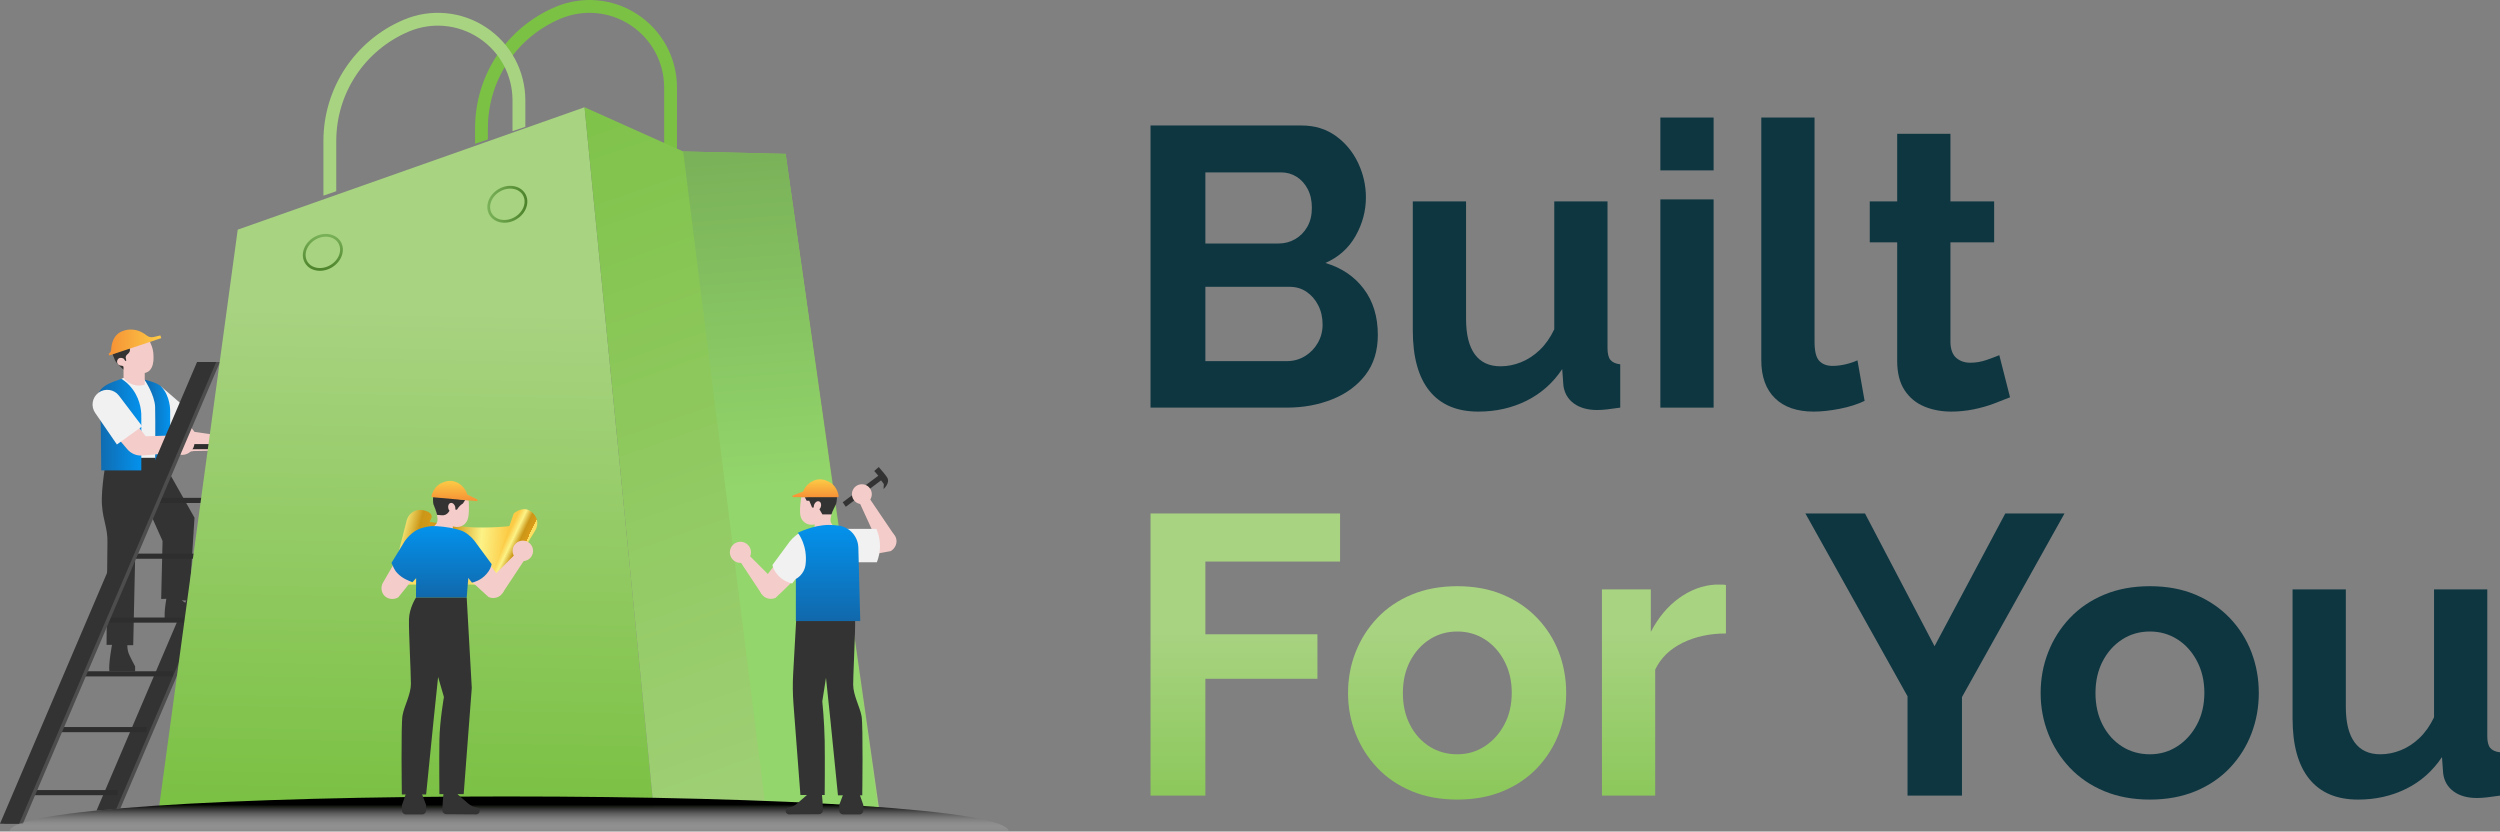<?xml version="1.0" encoding="UTF-8"?>
<svg xmlns="http://www.w3.org/2000/svg" xmlns:xlink="http://www.w3.org/1999/xlink" id="Layer_2" viewBox="0 0 902.088 300.036">
  <rect x="0" y="0" width="902.088" height="300.036" fill="#808080" stroke="none"/>
  <defs>
    <linearGradient id="linear-gradient" x1="35.068" y1="153.225" x2="51.003" y2="153.225" gradientUnits="userSpaceOnUse">
      <stop offset="0" stop-color="#1168ab"></stop>
      <stop offset="1" stop-color="#0392ed"></stop>
    </linearGradient>
    <linearGradient id="linear-gradient-2" x1="52.158" y1="153.262" x2="61.401" y2="153.262" xlink:href="#linear-gradient"></linearGradient>
    <linearGradient id="linear-gradient-3" x1="39.2" y1="123.588" x2="58.185" y2="123.588" gradientUnits="userSpaceOnUse">
      <stop offset="0" stop-color="#f69135"></stop>
      <stop offset="1" stop-color="#fccb46"></stop>
    </linearGradient>
    <linearGradient id="linear-gradient-4" x1="146.635" y1="289.462" x2="150.025" y2="112.065" gradientUnits="userSpaceOnUse">
      <stop offset="0" stop-color="#7bc144"></stop>
      <stop offset="1" stop-color="#a8d381"></stop>
    </linearGradient>
    <linearGradient id="linear-gradient-5" x1="200.96" y1="6.954" x2="320.705" y2="346.641" xlink:href="#linear-gradient-4"></linearGradient>
    <linearGradient id="linear-gradient-6" x1="272.984" y1="56.914" x2="281.822" y2="175.489" gradientUnits="userSpaceOnUse">
      <stop offset="0" stop-color="#7ab259"></stop>
      <stop offset="1" stop-color="#93d66b"></stop>
    </linearGradient>
    <linearGradient id="linear-gradient-7" x1="183.714" y1="288.713" x2="183.714" y2="300.94" gradientUnits="userSpaceOnUse">
      <stop offset=".135" stop-color="#000"></stop>
      <stop offset="1" stop-color="#fff" stop-opacity="0"></stop>
    </linearGradient>
    <linearGradient id="linear-gradient-8" x1="116.577" y1="84.389" x2="116.419" y2="97.728" gradientTransform="translate(62.468 -46.58) rotate(30.555)" gradientUnits="userSpaceOnUse">
      <stop offset="0" stop-color="#7ab259"></stop>
      <stop offset="1" stop-color="#4c822a"></stop>
    </linearGradient>
    <linearGradient id="linear-gradient-9" x1="175.845" y1="73.713" x2="190.288" y2="73.713" gradientTransform="translate(62.894 -82.83) rotate(30.555)" xlink:href="#linear-gradient-8"></linearGradient>
    <linearGradient id="linear-gradient-10" x1="182.755" y1="201.216" x2="152.888" y2="198.905" gradientUnits="userSpaceOnUse">
      <stop offset="0" stop-color="#fccb46"></stop>
      <stop offset=".32" stop-color="#fcf286"></stop>
      <stop offset=".68" stop-color="#cb9617"></stop>
      <stop offset="1" stop-color="#da9b18"></stop>
      <stop offset="1" stop-color="#fcdf60"></stop>
    </linearGradient>
    <linearGradient id="linear-gradient-11" x1="1453.12" y1="197.178" x2="1446.856" y2="200.153" gradientTransform="translate(1634.444) rotate(-180) scale(1 -1)" xlink:href="#linear-gradient-10"></linearGradient>
    <linearGradient id="linear-gradient-12" x1="154.746" y1="200.943" x2="136.969" y2="196.498" gradientUnits="userSpaceOnUse">
      <stop offset="0" stop-color="#fcdf60"></stop>
      <stop offset="0" stop-color="#da9b18"></stop>
      <stop offset=".32" stop-color="#cb9617"></stop>
      <stop offset=".68" stop-color="#fcf286"></stop>
      <stop offset="1" stop-color="#fccb46"></stop>
    </linearGradient>
    <linearGradient id="linear-gradient-13" x1="163.99" y1="180.819" x2="163.99" y2="173.521" xlink:href="#linear-gradient-3"></linearGradient>
    <linearGradient id="linear-gradient-14" x1="159.333" y1="215.65" x2="159.333" y2="189.816" xlink:href="#linear-gradient"></linearGradient>
    <linearGradient id="linear-gradient-15" x1="294.277" y1="179.411" x2="294.277" y2="172.953" xlink:href="#linear-gradient-3"></linearGradient>
    <linearGradient id="linear-gradient-16" x1="298.794" y1="224.094" x2="298.794" y2="189.412" xlink:href="#linear-gradient"></linearGradient>
    <linearGradient id="linear-gradient-17" x1="449.352" y1="322.596" x2="449.352" y2="228.167" xlink:href="#linear-gradient-4"></linearGradient>
    <linearGradient id="linear-gradient-18" x1="525.777" y1="322.596" x2="525.777" y2="228.167" xlink:href="#linear-gradient-4"></linearGradient>
    <linearGradient id="linear-gradient-19" x1="600.407" y1="322.596" x2="600.407" y2="228.167" xlink:href="#linear-gradient-4"></linearGradient>
  </defs>
  <g id="Components">
    <g id="_74f224d7-71e4-4260-b2de-7859ef10386c_1">
      <path d="M43.439,291.682l68.74-161.064h-6.894l-69.017,161.714c2.285-.224,4.682-.44,7.171-.65Z" style="fill:#4d4d4d; stroke-width:0px;"></path>
      <path d="M42.014,291.803l68.792-161.185h-6.894l-69.079,161.858c2.287-.232,4.68-.456,7.181-.673Z" style="fill:#333; stroke-width:0px;"></path>
      <path d="M76.212,156.72l-6.024-.89-3.712-4.799-8.383,3.072,5.447,6.408c1.36,1.6,3.411,2.444,5.504,2.264l6.913-.13.255-5.925Z" style="fill:#f4ccc9; stroke-width:0px;"></path>
      <polygon points="58.099 139.435 68.69 148.591 62.228 157.192 55.854 152.87 58.099 139.435" style="fill:#f1f1f1; stroke-width:0px;"></polygon>
      <path d="M44.547,133.391s-2.561-2.272-3.057-3.408c-.496-1.136-.868-2.231-.868-2.231l6.215-2.425s2.212,1.165.601,3.892c-1.611,2.726-2.892,4.172-2.892,4.172Z" style="fill:#333; stroke-width:0px;"></path>
      <path d="M45.944,167.395h12.896s-.193-22.328-2.053-25.407c-1.861-3.08-4.629-4.974-4.629-4.974,0,0-6.879-1.471-8.343-.302-1.464,1.169,2.129,30.683,2.129,30.683Z" style="fill:#f1f1f1; stroke-width:0px;"></path>
      <path d="M39.467,242.259h9.293v-1.814s-1.511-2.762-2.201-4.359c-.691-1.597-.604-3.28-.604-3.28h2.115l.751-34.047,3.546-17.636,6.291,14.075-.5,20.929,1.862-.055s-.603,3.67-.603,5.094v2.684h14.296l-.055-1.643-8.071-5.575,2.704.097,1.892-29.914-10.886-19.316-1.424-2.312h-19.432s-2.084,11.15-1.645,17.073c.439,5.923,2.084,8.226,1.974,13.491-.11,5.265-.317,36.951-.317,36.951h1.962s-1.319,6.901-.948,9.558Z" style="fill:#333; stroke-width:0px;"></path>
      <path d="M36.53,169.737h14.46v-18.78c.062-1.653.002-6.116-2.998-10.316-1.505-2.107-2.925-3.136-4.178-3.929-4.316,1.418-6.918,2.577-8.038,4.752-1.868,3.626.541,8.727.577,11.432.176,13.138.176,16.841.176,16.841Z" style="fill:url(#linear-gradient); stroke-width:0px;"></path>
      <path d="M52.158,137.014s3.668,5.502,3.814,9.756c.147,4.255,0,22.74,0,22.74h5.428v-21.2s.147-5.428-3.301-8.876c-1.467-1.467-5.942-2.421-5.942-2.421Z" style="fill:url(#linear-gradient-2); stroke-width:0px;"></path>
      <path d="M40.49,155.696l5.447,6.408c1.36,1.6,3.411,2.444,5.504,2.264l18.23-1.569.832-5.951-17.918.576-3.712-4.799-8.383,3.072Z" style="fill:#f4ccc9; stroke-width:0px;"></path>
      <path d="M42.182,160.387l9.132-6.558-8.392-11.07c-1.74-2.295-4.995-2.781-7.329-1.094h0c-2.334,1.686-2.895,4.927-1.263,7.3l7.853,11.422Z" style="fill:#f1f1f1; stroke-width:0px;"></path>
      <path d="M52.224,138.812c-.586.177-2.648.721-4.89-.272-1.483-.657-2.36-1.684-2.762-2.227v-4.384h7.652v6.882Z" style="fill:#f4ccc9; stroke-width:0px;"></path>
      <path d="M54.037,123.126c.462,1.098,1.125,2.486,1.27,4.093.191,2.106.489,6.895-3.442,7.443-2.685.374-7.772-2.685-7.772-2.685,0,0-1.28.036-1.689-.828-.409-.864.08-1.641.546-1.887.483-.256,1.501-.136,1.819.318.318.455.455.682.455.682l.347-.147-.227-1.169c.037-.403.238-.769.549-1.027.425-.352.977-.911.991-1.454.023-.887-.045-1.137-.045-1.137l7.199-2.201Z" style="fill:#f4ccc9; stroke-width:0px;"></path>
      <path d="M39.2,127.645l.184.629,18.802-6.267-.315-.97-2.468.572c-.855.198-1.763.01-2.446-.542-1.496-1.212-4.64-3.08-8.622-1.645-3.627,1.307-4.156,5.033-4.215,6.68-.019.54-.276,1.041-.702,1.373l-.219.171Z" style="fill:url(#linear-gradient-3); stroke-width:0px;"></path>
      <rect x="27.806" y="242.216" width="34.58" height="1.856" style="fill:#2e2e2e; stroke-width:0px;"></rect>
      <rect x="18.785" y="262.339" width="34.159" height="1.856" style="fill:#2e2e2e; stroke-width:0px;"></rect>
      <rect x="8.341" y="285.084" width="34.159" height="1.856" style="fill:#2e2e2e; stroke-width:0px;"></rect>
      <rect x="37.283" y="222.819" width="33.526" height="1.856" style="fill:#2e2e2e; stroke-width:0px;"></rect>
      <rect x="53.592" y="179.639" width="34.58" height="1.856" style="fill:#2e2e2e; stroke-width:0px;"></rect>
      <rect x="44.572" y="199.762" width="34.159" height="1.856" style="fill:#2e2e2e; stroke-width:0px;"></rect>
      <rect x="63.07" y="160.242" width="33.526" height="1.856" style="fill:#2e2e2e; stroke-width:0px;"></rect>
      <circle cx="65.727" cy="159.682" r="4.459" style="fill:#f4ccc9; stroke-width:0px;"></circle>
      <polygon points="1.373 297.223 8.267 297.223 79.372 130.618 72.478 130.618 1.373 297.223" style="fill:#4d4d4d; stroke-width:0px;"></polygon>
      <polygon points="0 297.223 6.894 297.223 77.999 130.618 71.105 130.618 0 297.223" style="fill:#333; stroke-width:0px;"></polygon>
      <path d="M230.116,5.248c-8.871-5.864-20.007-6.88-29.791-2.715-17.557,7.474-28.903,24.634-28.903,43.715v5.628c1.546-.523,3.087-1.042,4.63-1.562v-4.066c0-17.223,10.239-32.71,26.087-39.455,8.348-3.557,17.855-2.687,25.422,2.317,7.57,5.004,12.09,13.41,12.09,22.485v48.722l4.63-1.592V31.596c0-10.633-5.296-20.483-14.165-26.347Z" style="fill:#7bc144; stroke-width:0px;"></path>
      <path d="M121.335,68.999v-18.12c0-17.223,10.239-32.71,26.087-39.455,8.348-3.557,17.855-2.687,25.422,2.316,7.57,5.004,12.09,13.41,12.09,22.485v11.103c1.546-.518,3.09-1.035,4.63-1.55v-9.553c0-10.633-5.296-20.483-14.165-26.347-8.871-5.864-20.007-6.88-29.791-2.715-17.557,7.474-28.903,24.634-28.903,43.715v19.717c1.54-.532,3.086-1.065,4.63-1.597Z" style="fill:#a8d381; stroke-width:0px;"></path>
      <polygon points="85.776 82.868 57.381 291.368 235.817 291.368 210.922 38.698 85.776 82.868" style="fill:url(#linear-gradient-4); stroke-width:0px;"></polygon>
      <polygon points="283.486 55.525 246.518 54.657 210.922 38.698 235.817 291.368 316.756 291.368 317.123 291.258 283.486 55.525" style="fill:url(#linear-gradient-5); stroke-width:0px;"></polygon>
      <polygon points="246.518 54.657 276.236 291.192 316.756 291.368 283.486 55.525 246.518 54.657" style="fill:url(#linear-gradient-6); stroke-width:0px;"></polygon>
      <path d="M3.449,300.036c0-7.89,79.707-12.645,179.265-12.645s181.265,4.755,181.265,12.645H3.449Z" style="fill:url(#linear-gradient-7); stroke-width:0px;"></path>
      <ellipse cx="116.498" cy="91.058" rx="7.004" ry="5.831" transform="translate(-30.114 71.869) rotate(-30.555)" style="fill:none; stroke:url(#linear-gradient-8); stroke-miterlimit:10;"></ellipse>
      <ellipse cx="183.066" cy="73.713" rx="7.004" ry="5.831" transform="translate(-12.053 103.302) rotate(-30.555)" style="fill:none; stroke:url(#linear-gradient-9); stroke-miterlimit:10;"></ellipse>
      <path d="M179.536,210.941h-37.665l10.969-23.02c4.295.709,13.373,2.286,18.842,2.403,7.325.157,13.796-.48,19.16-1.364.743,0,1.426.413,1.772,1.07.325.618.334,1.402-.122,2.066l-12.955,18.844Z" style="fill:url(#linear-gradient-10); stroke-width:0px;"></path>
      <path d="M176.1,212.292l9.263-26.992s2.858-2.597,5.574-1.148c.575.306,1.072.699,1.5,1.126,1.631,1.632,1.902,4.183.695,6.149l-13.591,22.133-3.441-1.268Z" style="fill:url(#linear-gradient-11); stroke-width:0px;"></path>
      <path d="M143.631,214.525l12.047-27.675s.76-1.624-2.172-2.566c-.62-.199-1.248-.284-1.852-.293-2.307-.035-4.327,1.546-4.898,3.781l-6.43,25.164,3.306,1.588Z" style="fill:url(#linear-gradient-12); stroke-width:0px;"></path>
      <path d="M169.102,180.567l-1.281-.114-11.151-.99c.054.369.208,2.196.223,2.529.045,1.018.523,2.422.797,3.785.179.889.273,1.76.098,2.494-.444,1.859-4.66,4.054-4.66,4.054l10.237,1.076.042-3.48.515.127c1.946.482,3.973-.513,4.734-2.368.009-.021.017-.042.026-.063.785-1.925.479-6.323.422-7.052Z" style="fill:#f4ccc9; stroke-width:0px;"></path>
      <path d="M156.651,178.738l11.17,1.716-.763,1.213h0c-.771.462-1.425,1.096-1.911,1.853l-.262.408-.528-.047-.068-.148c.044-.278.035-.583-.047-.893-.243-.92-.992-1.52-1.672-1.34-.68.18-1.035,1.071-.792,1.991.085.32.233.598.416.821l-.375.536c-.529.755-1.421,1.171-2.339,1.089l-1.79-.159c-.275-1.363-.954-2.895-1.3-3.854-.124-.344-.356-2.878.261-3.186Z" style="fill:#333; stroke-width:0px;"></path>
      <path d="M156.286,177.327c.55-1.104,1.609-2.558,3.549-3.249.957-.429,2.057-.633,3.212-.53,2.666.237,4.988,2.639,5.55,4.872.001.005.004.01.005.015l3.539,1.743.005.025.135.012-.041.459.011.058-.017-.002-.008.089-3.127-.278c.001.006.002.019.002.026l-12.433-1.103c-.002-.009-.004-.017-.005-.026l-.964-.086.054-.605s.133-.618.533-1.421Z" style="fill:url(#linear-gradient-13); stroke-width:0px;"></path>
      <path d="M168.941,289.946l-3.765-3.279.238-4.28-4.902-2.997-.215,4.822c-.211,1.505-.387,3.106-.508,4.795-.051.706-.122,2.109-.179,3.217-.043.845.627,1.552,1.473,1.558l10.669.075c.53.026,1.021-.277,1.235-.763h0c.27-.614.021-1.333-.572-1.647l-.021-.002c-1.278-.131-2.484-.654-3.453-1.498Z" style="fill:#333; stroke-width:0px;"></path>
      <path d="M147.054,194.892l-8.995,15.585c-.698,1.484-.474,3.217.557,4.376,1.224,1.376,3.371,1.703,5.084.693,3.706-4.36,6.742-8.944,10.448-13.305l-7.095-7.35Z" style="fill:#f4ccc9; stroke-width:0px;"></path>
      <path d="M170.386,195.365l10.873,14.338c.878,1.385.872,3.132-.005,4.411-1.042,1.518-3.132,2.111-4.958,1.323-4.222-3.863-8.445-7.725-12.667-11.588l6.757-8.485Z" style="fill:#f4ccc9; stroke-width:0px;"></path>
      <path d="M150.095,215.65h18.311l.569-7.116,1.328,1.708c.895-.206,3.254-.877,5.189-3.059,1.406-1.585,1.692-2.72,1.915-3.616-1.99-2.641-4.263-5.84-6.253-8.48-1.153-1.469-3.043-3.078-4.815-3.665-2.488-.825-5.391-1.353-8.94-1.578-2.188-.139-3.725.272-5.281.715-2.407.686-4.702,2.709-6.11,4.779l-4.751,7.777c.563,1.062.856,2.392,2.156,3.737,1.975,2.044,4.048,2.649,5.413,3.234.791-.885.545-.593,1.336-1.478l-.069,7.043Z" style="fill:url(#linear-gradient-14); stroke-width:0px;"></path>
      <path d="M144.998,286.677h8.766l2.687-26.751,1.635-15.653,2.103,7.243s-1.519,8.528-1.635,15.537c-.117,7.009,0,19.509,0,19.509h8.761l2.92-38.316-1.829-32.594h-18.311s-2.405,3.623-2.522,7.829c-.117,4.205.701,19.392.701,23.247s-2.453,8.06-3.037,11.448c-.584,3.388-.238,28.503-.238,28.503Z" style="fill:#333; stroke-width:0px;"></path>
      <polygon points="176.876 209.005 186.269 199.612 189.435 201.74 181.254 214.114 176.876 209.005" style="fill:#f4ccc9; stroke-width:0px;"></polygon>
      <path d="M153.741,290.428l-2.255-5.999.713-5.089-4.443-.111-.841,5.854-1.843,5.346h-.027v1.982c0,.803.651,1.454,1.454,1.454h5.8c.803,0,1.454-.651,1.454-1.454v-1.982h-.012Z" style="fill:#333; stroke-width:0px;"></path>
      <circle cx="188.659" cy="198.777" r="3.696" style="fill:#f4ccc9; stroke-width:0px;"></circle>
      <path d="M289.125,179.411h12.482c-.087.363-.401,2.168-.446,2.499-.135,1.01-.735,2.366-1.129,3.699-.257.87-.427,1.729-.318,2.476.278,1.891,4.284,4.451,4.284,4.451l-10.292.167.266-3.47-.524.081c-1.982.308-3.912-.862-4.506-2.777-.007-.021-.013-.043-.02-.065-.612-1.987.082-6.341.203-7.061Z" style="fill:#f4ccc9; stroke-width:0px;"></path>
      <path d="M301.689,178.689l-11.278.721.652,1.275h.947l1.017,2.444h.53l.081-.141c-.019-.281.017-.583.126-.885.323-.895,1.122-1.426,1.784-1.187.662.239.937,1.159.613,2.053-.113.311-.285.575-.487.781l1.07,1.859h3.287c.394-1.333,1.206-2.8,1.635-3.724.154-.331.609-2.835.022-3.197Z" style="fill:#333; stroke-width:0px;"></path>
      <path d="M302.176,177.316c-.451-1.148-1.377-2.69-3.248-3.55-.915-.512-1.993-.812-3.152-.812-2.676,0-5.202,2.187-5.959,4.363-.002.005-.005.01-.007.015l-3.679,1.423-.007.024h-.135v.461l-.017.057h.017v.09h3.139c-.001.006-.003.018-.004.025h12.482c.002-.009.006-.017.008-.025h.968v-.607s-.078-.628-.406-1.462Z" style="fill:url(#linear-gradient-15); stroke-width:0px;"></path>
      <path d="M285.742,195.667l-10.873,14.338c-.878,1.385-.872,3.132.005,4.411,1.042,1.518,3.132,2.111,4.958,1.323,4.222-3.863,7.823-7.778,12.046-11.641l-6.136-8.432Z" style="fill:#f4ccc9; stroke-width:0px;"></path>
      <polygon points="279.252 209.308 269.859 199.915 266.694 202.042 274.874 214.417 279.252 209.308" style="fill:#f4ccc9; stroke-width:0px;"></polygon>
      <circle cx="267.176" cy="199.3" r="3.816" style="fill:#f4ccc9; stroke-width:0px;"></circle>
      <path d="M316.925,171.662l-12.845,9.572,1.103,1.637,12.739-9.536.996,1.317-.107,1.815s2.479-2.163,1.34-4.12c-.563-.968-2.104-2.691-2.104-2.691l-.961-1.141-1.632,1.434,1.471,1.714Z" style="fill:#333; stroke-width:0px;"></path>
      <polygon points="322.528 192.829 313.476 179.45 310.017 181.056 317.405 197.191 322.528 192.829" style="fill:#f4ccc9; stroke-width:0px;"></polygon>
      <path d="M301.825,191.363l17.994.088c1.633.145,3.017,1.213,3.498,2.687.571,1.75-.229,3.77-1.965,4.74-5.634,1.003-11.268,2.006-16.902,3.008l-2.626-10.524Z" style="fill:#f4ccc9; stroke-width:0px;"></path>
      <path d="M306.033,215.953h-18.311l-.569-7.116-1.328,1.708c-.895-.206-3.254-.877-5.189-3.059-1.406-1.585-1.692-2.72-1.915-3.616,1.99-2.641,4.263-5.84,6.253-8.48,1.153-1.469,3.043-3.078,4.815-3.665,2.488-.825,5.391-1.353,8.94-1.578,2.188-.139,3.725.272,5.281.715,2.407.686,4.702,2.709,6.11,4.779l-4.085,20.312Z" style="fill:#f1f1f1; stroke-width:0px;"></path>
      <path d="M306.394,202.883h10.002c.563-1.406,1.299-3.812,1.102-6.823-.145-2.215-.745-4.003-1.275-5.219h-12.415l2.587,12.042Z" style="fill:#f1f1f1; stroke-width:0px;"></path>
      <path d="M310.892,258.476c-.584-3.388-3.037-7.593-3.037-11.448,0-2.954.48-12.554.652-18.776.052-1.899.077-3.488.049-4.471v-.001c-.117-4.205-2.522-7.828-2.522-7.828h-18.311l-.439,7.828-.251,4.472-.832,14.828c-.204,3.64-.168,7.29.109,10.925l2.504,32.857h8.761s.117-12.499,0-19.508c-.117-7.009-.865-14.281-.865-14.281l1.333-8.499,1.635,15.653,2.687,26.751h8.766s.346-25.116-.238-28.503Z" style="fill:#333; stroke-width:0px;"></path>
      <path d="M310.313,220.364l-.047-1.798-.544-20.951c-.104-3.985-3.037-7.354-6.981-7.934-1.216-.179-2.527-.288-3.876-.267-5.54.088-10.987,2.837-10.987,2.837,0,0,3.645,4.407,2.804,11.416-.453,3.777-3.504,5.233-3.504,5.233l-.001,9.667v5.528h23.233l-.097-3.73Z" style="fill:url(#linear-gradient-16); stroke-width:0px;"></path>
      <circle cx="310.99" cy="178.318" r="3.592" style="fill:#f4ccc9; stroke-width:0px;"></circle>
      <path d="M287.629,289.946l3.765-3.279-.238-4.28,4.902-2.997.215,4.822c.211,1.505.387,3.106.508,4.795.051.706.122,2.109.179,3.217.043.845-.627,1.552-1.473,1.558l-10.669.075c-.53.026-1.021-.277-1.235-.763h0c-.27-.614-.021-1.333.572-1.647l.021-.002c1.278-.131,2.484-.654,3.453-1.498Z" style="fill:#333; stroke-width:0px;"></path>
      <path d="M302.83,290.428l2.255-5.999-.713-5.089,4.443-.111.841,5.854,1.843,5.346h.027v1.982c0,.803-.651,1.454-1.454,1.454h-5.8c-.803,0-1.454-.651-1.454-1.454v-1.982h.012Z" style="fill:#333; stroke-width:0px;"></path>
      <path d="M497.171,120.845c0,5.735-1.482,10.538-4.444,14.41-2.965,3.871-6.954,6.811-11.973,8.818-5.019,2.007-10.492,3.011-16.418,3.011h-49.182V45.281h54.487c4.778,0,8.912,1.268,12.402,3.8,3.488,2.533,6.166,5.784,8.029,9.75,1.864,3.968,2.796,8.102,2.796,12.402,0,4.876-1.243,9.514-3.728,13.909-2.487,4.397-6.118,7.648-10.898,9.75,5.83,1.721,10.442,4.828,13.837,9.32,3.392,4.494,5.09,10.037,5.09,16.633ZM434.942,62.199v25.666h26.384c2.197,0,4.205-.523,6.021-1.577,1.815-1.051,3.273-2.531,4.373-4.444,1.099-1.911,1.649-4.205,1.649-6.883,0-2.581-.502-4.826-1.506-6.739-1.003-1.911-2.343-3.392-4.015-4.445-1.674-1.051-3.562-1.577-5.664-1.577h-27.243ZM477.24,117.116c0-2.581-.526-4.897-1.577-6.954-1.053-2.055-2.462-3.679-4.229-4.875-1.77-1.194-3.8-1.792-6.094-1.792h-30.398v26.812h29.395c2.388,0,4.564-.596,6.524-1.792,1.958-1.194,3.513-2.796,4.659-4.804,1.147-2.007,1.721-4.205,1.721-6.596Z" style="fill:#0d3641; stroke-width:0px;"></path>
      <path d="M509.788,119.256v-46.589h19.214v42.361c0,5.668,1.051,9.94,3.154,12.822,2.102,2.881,5.209,4.321,9.32,4.321,2.484,0,4.947-.49,7.385-1.475,2.438-.981,4.683-2.455,6.739-4.422,2.054-1.968,3.799-4.447,5.233-7.445v-46.163h19.214v52.98c0,1.983.358,3.399,1.075,4.25.717.852,1.886,1.369,3.513,1.558v15.629c-1.913.287-3.513.502-4.804.645-1.29.144-2.462.215-3.513.215-3.441,0-6.237-.782-8.388-2.346-2.151-1.563-3.419-3.717-3.8-6.461l-.431-5.96c-3.347,5.019-7.648,8.832-12.904,11.435-5.259,2.601-11.041,3.904-17.35,3.904-7.743,0-13.622-2.484-17.637-7.456-4.015-4.972-6.022-12.239-6.022-21.806Z" style="fill:#0d3641; stroke-width:0px;"></path>
      <path d="M599.116,61.483v-19.07h19.214v19.07h-19.214ZM599.116,147.084v-75.134h19.214v75.134h-19.214Z" style="fill:#0d3641; stroke-width:0px;"></path>
      <path d="M635.536,42.412h19.213v80.841c0,3.454.574,5.78,1.721,6.979,1.147,1.199,2.725,1.797,4.732,1.797,1.527,0,3.104-.19,4.731-.573,1.624-.381,3.059-.86,4.302-1.434l2.581,14.625c-2.581,1.243-5.593,2.2-9.033,2.867-3.441.668-6.549,1.004-9.32,1.004-6.022,0-10.683-1.603-13.98-4.816-3.298-3.211-4.946-7.788-4.946-13.729V42.412Z" style="fill:#0d3641; stroke-width:0px;"></path>
      <path d="M725.293,143.356c-1.626.67-3.585,1.435-5.879,2.295-2.294.86-4.756,1.553-7.384,2.079-2.631.524-5.283.788-7.958.788-3.538,0-6.789-.616-9.75-1.846-2.965-1.232-5.33-3.197-7.098-5.896-1.77-2.698-2.653-6.227-2.653-10.582v-42.758h-9.894v-14.769h9.894v-24.376h19.214v24.376h15.773v14.769h-15.773v36.23c.094,2.547.811,4.387,2.15,5.519,1.338,1.133,3.012,1.698,5.019,1.698s3.966-.334,5.879-1.004c1.911-.668,3.441-1.241,4.589-1.721l3.871,15.198Z" style="fill:#0d3641; stroke-width:0px;"></path>
      <path d="M415.154,287.084v-101.804h68.395v17.35h-48.608v26.239h40.435v16.06h-40.435v42.155h-19.787Z" style="fill:url(#linear-gradient-17); stroke-width:0px;"></path>
      <path d="M525.849,288.518c-6.119,0-11.614-1.017-16.49-3.049-4.875-2.032-9.011-4.844-12.402-8.438-3.394-3.592-6-7.702-7.814-12.336-1.817-4.633-2.725-9.501-2.725-14.604,0-5.198.907-10.113,2.725-14.747,1.815-4.633,4.42-8.744,7.814-12.338,3.392-3.591,7.527-6.402,12.402-8.438,4.876-2.031,10.371-3.049,16.49-3.049s11.589,1.018,16.417,3.049c4.826,2.035,8.962,4.847,12.403,8.438,3.441,3.594,6.045,7.705,7.814,12.338,1.768,4.634,2.652,9.549,2.652,14.747,0,5.104-.885,9.972-2.652,14.604-1.77,4.634-4.351,8.744-7.743,12.336-3.394,3.594-7.527,6.405-12.402,8.438-4.875,2.032-10.373,3.049-16.489,3.049ZM506.204,250.088c0,4.315.86,8.135,2.581,11.465,1.721,3.329,4.062,5.933,7.026,7.808,2.962,1.875,6.309,2.812,10.037,2.812,3.631,0,6.929-.961,9.894-2.884,2.962-1.922,5.327-4.545,7.098-7.875,1.768-3.329,2.652-7.148,2.652-11.464,0-4.221-.885-8.019-2.652-11.395-1.77-3.374-4.136-6-7.098-7.875-2.965-1.875-6.263-2.814-9.894-2.814-3.728,0-7.075.962-10.037,2.884-2.964,1.922-5.306,4.548-7.026,7.877-1.721,3.329-2.581,7.149-2.581,11.462Z" style="fill:url(#linear-gradient-18); stroke-width:0px;"></path>
      <path d="M622.776,228.583c-5.832,0-11.041,1.124-15.63,3.369-4.588,2.247-7.886,5.474-9.894,9.679v45.453h-19.214v-74.417h17.637v15.342c2.675-5.162,6.069-9.224,10.181-12.188,4.108-2.962,8.46-4.589,13.048-4.875h2.438c.574,0,1.051.049,1.435.144v17.493Z" style="fill:url(#linear-gradient-19); stroke-width:0px;"></path>
      <path d="M672.96,185.28l25.093,47.891,25.523-47.891h21.365l-36.994,66.244v35.56h-19.644v-35.847l-36.851-65.957h21.508Z" style="fill:#0d3641; stroke-width:0px;"></path>
      <path d="M775.768,288.518c-6.119,0-11.614-1.017-16.49-3.049-4.875-2.032-9.011-4.844-12.402-8.438-3.394-3.592-6-7.702-7.814-12.336-1.817-4.633-2.725-9.501-2.725-14.604,0-5.198.907-10.113,2.725-14.747,1.815-4.633,4.42-8.744,7.814-12.338,3.392-3.591,7.527-6.402,12.402-8.438,4.876-2.031,10.371-3.049,16.49-3.049s11.589,1.018,16.417,3.049c4.826,2.035,8.962,4.847,12.403,8.438,3.441,3.594,6.045,7.705,7.814,12.338,1.768,4.634,2.652,9.549,2.652,14.747,0,5.104-.885,9.972-2.652,14.604-1.77,4.634-4.351,8.744-7.743,12.336-3.394,3.594-7.527,6.405-12.402,8.438-4.875,2.032-10.373,3.049-16.489,3.049ZM756.123,250.088c0,4.315.86,8.135,2.581,11.465,1.721,3.329,4.062,5.933,7.026,7.808,2.962,1.875,6.309,2.812,10.037,2.812,3.631,0,6.929-.961,9.894-2.884,2.962-1.922,5.327-4.545,7.098-7.875,1.768-3.329,2.652-7.148,2.652-11.464,0-4.221-.885-8.019-2.652-11.395-1.77-3.374-4.136-6-7.098-7.875-2.965-1.875-6.263-2.814-9.894-2.814-3.728,0-7.075.962-10.037,2.884-2.964,1.922-5.306,4.548-7.026,7.877-1.721,3.329-2.581,7.149-2.581,11.462Z" style="fill:#0d3641; stroke-width:0px;"></path>
      <path d="M827.24,259.256v-46.589h19.214v42.361c0,5.668,1.051,9.94,3.154,12.822,2.102,2.881,5.209,4.321,9.32,4.321,2.484,0,4.947-.49,7.385-1.475,2.438-.981,4.683-2.455,6.739-4.422,2.054-1.968,3.799-4.447,5.233-7.445v-46.163h19.214v52.98c0,1.983.358,3.399,1.075,4.25.717.852,1.886,1.369,3.513,1.558v15.629c-1.913.287-3.513.502-4.804.645-1.29.144-2.462.215-3.513.215-3.441,0-6.237-.782-8.388-2.346-2.151-1.563-3.419-3.717-3.8-6.461l-.431-5.96c-3.347,5.019-7.648,8.832-12.904,11.435-5.259,2.601-11.041,3.904-17.35,3.904-7.743,0-13.622-2.484-17.637-7.456-4.015-4.972-6.022-12.239-6.022-21.806Z" style="fill:#0d3641; stroke-width:0px;"></path>
    </g>
  </g>
</svg>
